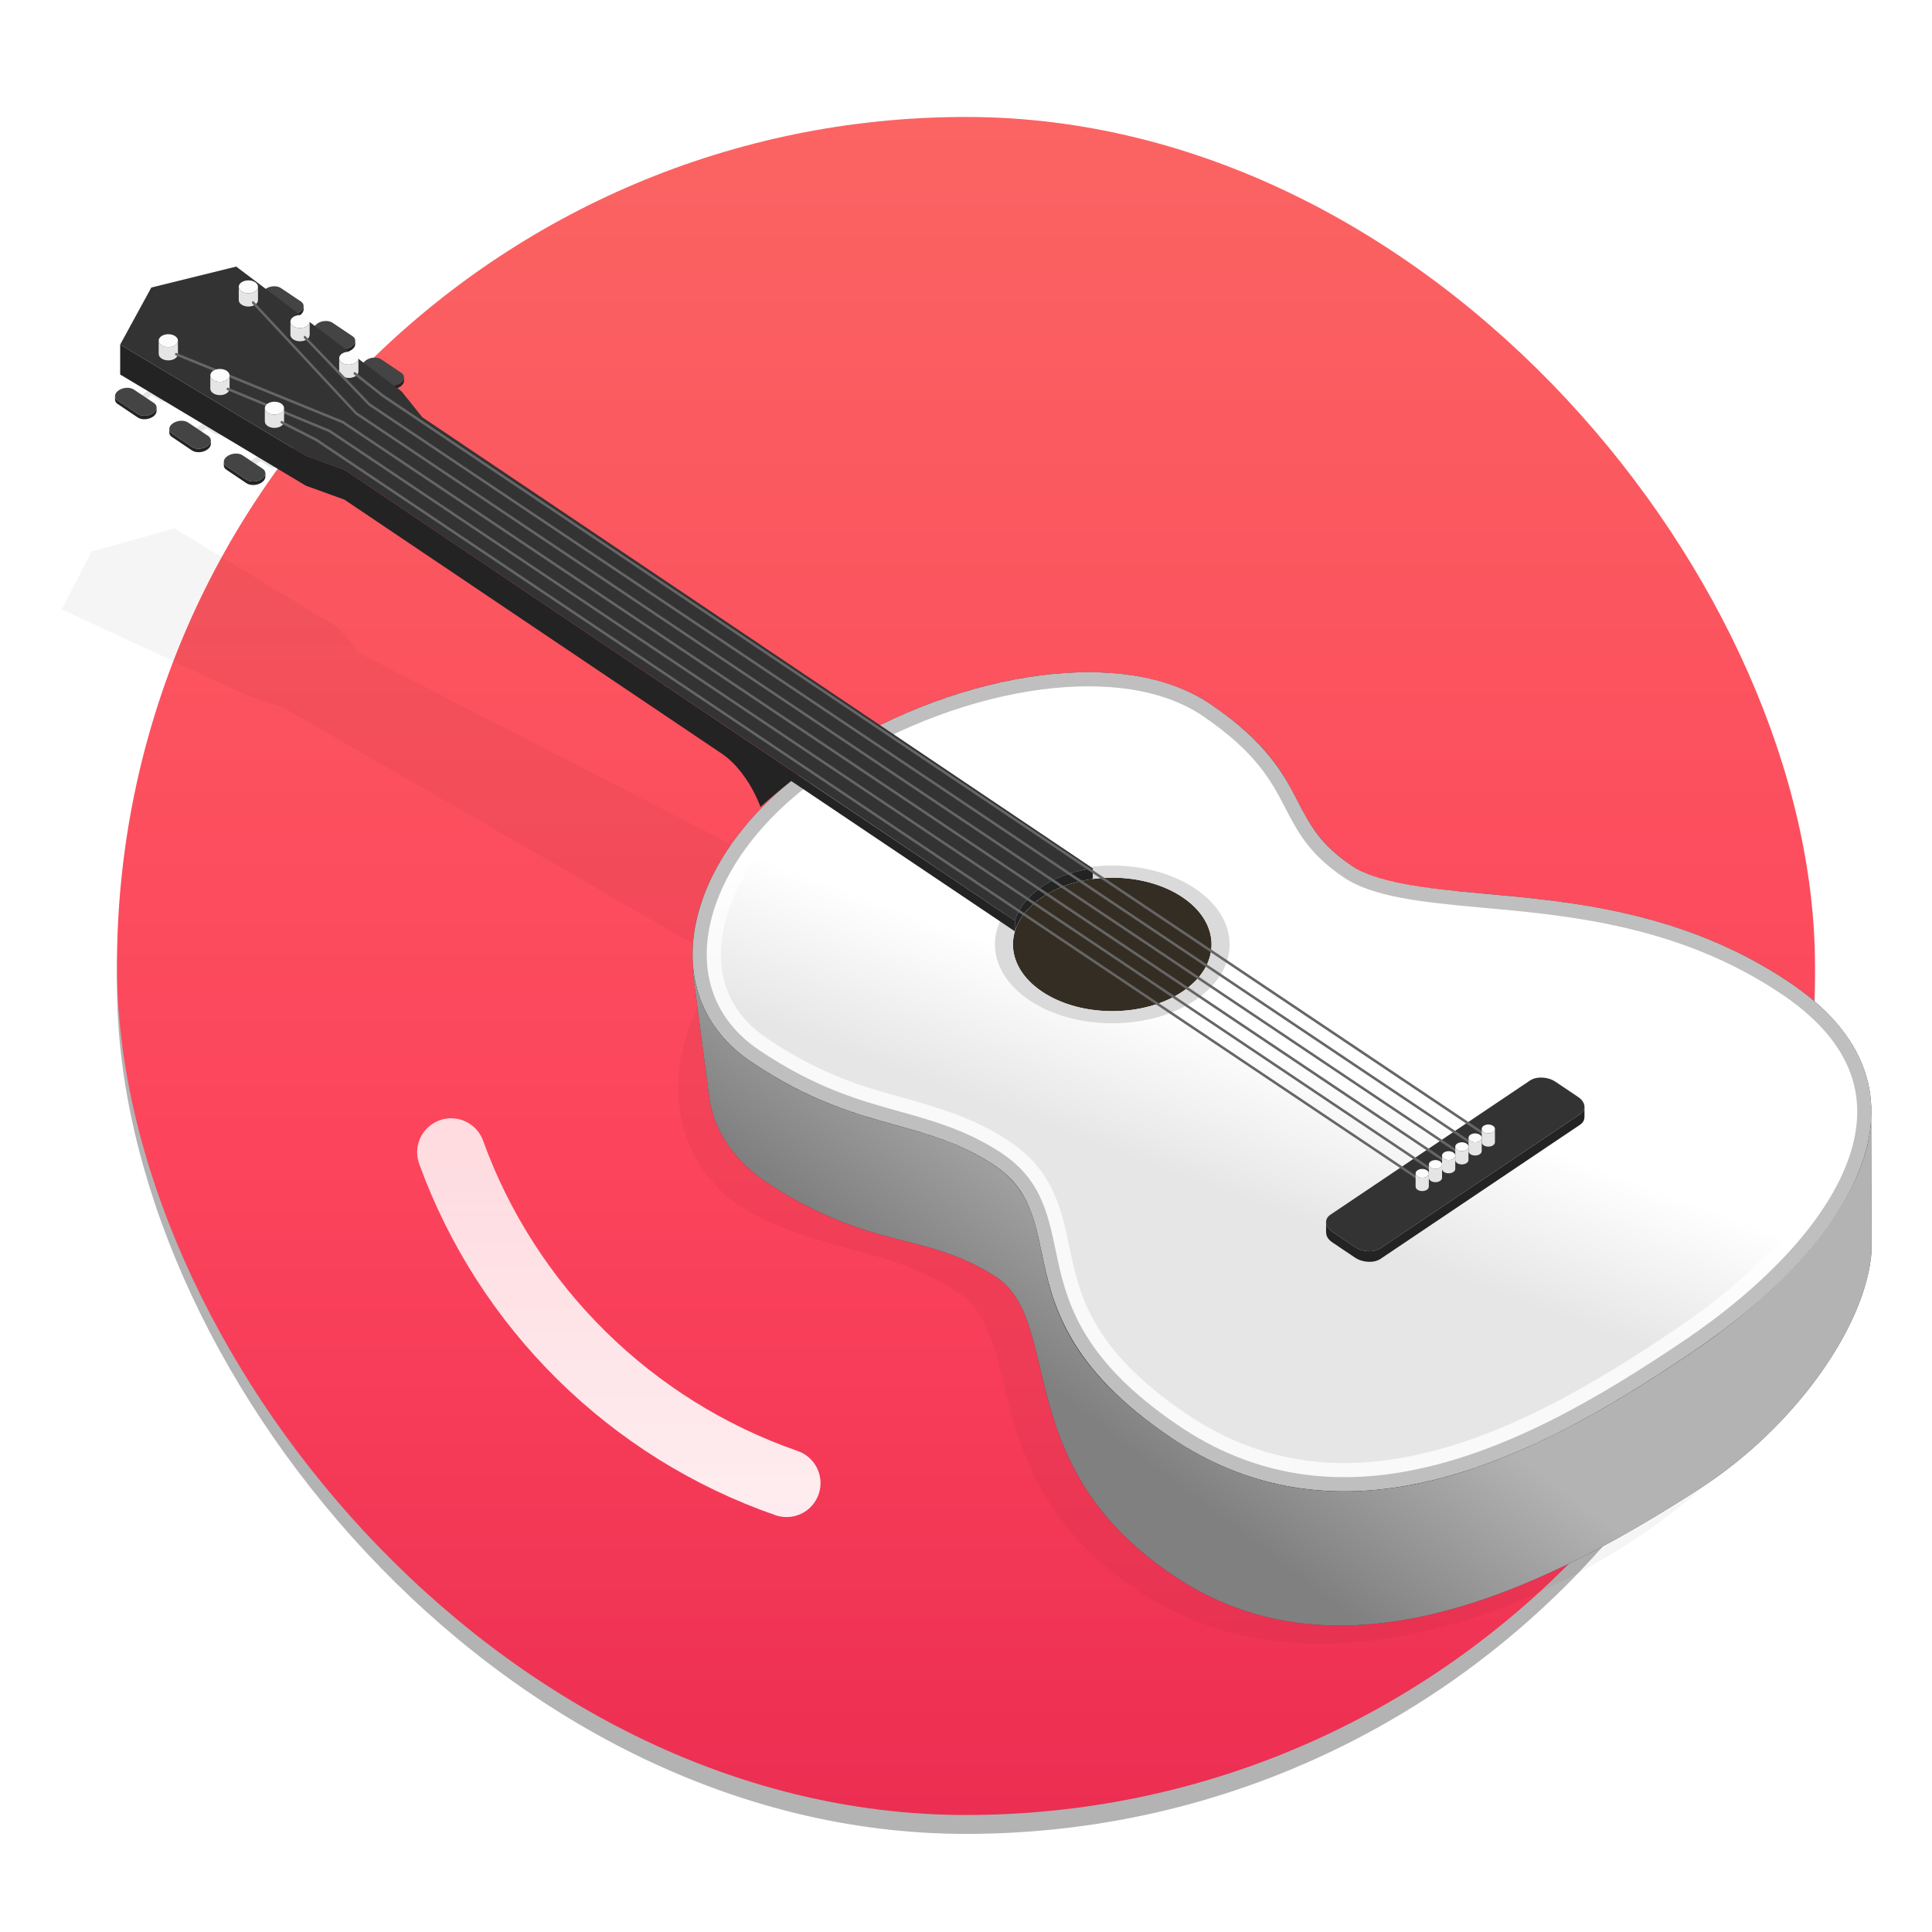<?xml version="1.0" encoding="UTF-8"?>
<svg width="50px" height="50px" viewBox="0 0 50 50" version="1.1" xmlns="http://www.w3.org/2000/svg" xmlns:xlink="http://www.w3.org/1999/xlink">
    <title>gpa5-icon-50</title>
    <defs>
        <filter x="-3.4%" y="-3.4%" width="106.8%" height="106.8%" filterUnits="objectBoundingBox" id="filter-1">
            <feGaussianBlur stdDeviation="0.5" in="SourceGraphic"></feGaussianBlur>
        </filter>
        <linearGradient x1="50%" y1="0%" x2="50%" y2="100%" id="linearGradient-2">
            <stop stop-color="#FB6462" offset="0%"></stop>
            <stop stop-color="#FC445C" offset="61.905%"></stop>
            <stop stop-color="#EC2E52" offset="100%"></stop>
        </linearGradient>
        <linearGradient x1="50%" y1="0%" x2="50%" y2="99.738%" id="linearGradient-3">
            <stop stop-color="#FFFFFF" stop-opacity="0.9" offset="0%"></stop>
            <stop stop-color="#FFFFFF" offset="100%"></stop>
        </linearGradient>
        <filter x="-4.3%" y="-6.6%" width="108.6%" height="113.3%" filterUnits="objectBoundingBox" id="filter-4">
            <feGaussianBlur stdDeviation="0.65" in="SourceGraphic"></feGaussianBlur>
        </filter>
        <linearGradient x1="30.315%" y1="58.613%" x2="50%" y2="42.716%" id="linearGradient-5">
            <stop stop-color="#FFFFFF" stop-opacity="0.5" offset="0%"></stop>
            <stop stop-color="#FFFFFF" stop-opacity="0.7" offset="100%"></stop>
        </linearGradient>
        <path d="M14.946,18.2 L14.973,18.236 C15.088,19.157 15.575,19.983 16.47,20.585 C19.156,22.39 20.76,22.011 22.638,23.18 C25,24.651 22.638,27.141 27.335,30.31 C32.031,33.479 37.157,30.555 40.782,28.118 C43.107,26.556 45.328,24.281 45.449,22.061 L45.46,25.482 C45.319,27.456 43.418,30.074 41.024,31.619 C37.399,33.958 31.982,36.841 27.534,33.97 C23.085,31.1 24.595,27.306 22.782,26.136 C20.97,24.967 19.627,25.486 16.941,23.752 C16.018,23.157 15.556,22.394 15.41,21.687 L15.383,21.537 L14.946,18.2 Z" id="path-6"></path>
        <filter x="-4.9%" y="-8.8%" width="109.8%" height="117.7%" filterUnits="objectBoundingBox" id="filter-7">
            <feOffset dx="0" dy="0" in="SourceAlpha" result="shadowOffsetOuter1"></feOffset>
            <feGaussianBlur stdDeviation="0.5" in="shadowOffsetOuter1" result="shadowBlurOuter1"></feGaussianBlur>
            <feColorMatrix values="0 0 0 0 0   0 0 0 0 0   0 0 0 0 0  0 0 0 0.3 0" type="matrix" in="shadowBlurOuter1"></feColorMatrix>
        </filter>
        <linearGradient x1="34.532%" y1="37.733%" x2="25.919%" y2="54.001%" id="linearGradient-8">
            <stop stop-color="#FFFFFF" offset="0%"></stop>
            <stop stop-color="#FFFFFF" stop-opacity="0.9" offset="100%"></stop>
        </linearGradient>
        <path d="M16.47,20.585 C13.784,18.78 14.771,14.951 18.471,12.61 C21.773,10.521 26.071,9.762 28.378,11.342 C31.036,13.164 30.197,14.29 32.009,15.508 C33.822,16.726 38.883,15.532 43.332,18.522 C47.78,21.513 44.407,25.682 40.782,28.118 C37.157,30.555 32.031,33.479 27.335,30.31 C22.638,27.141 25,24.651 22.638,23.18 C20.76,22.011 19.156,22.39 16.47,20.585 Z" id="path-9"></path>
        <filter x="-4.9%" y="-7.1%" width="109.8%" height="114.2%" filterUnits="objectBoundingBox" id="filter-10">
            <feOffset dx="0" dy="0" in="SourceAlpha" result="shadowOffsetOuter1"></feOffset>
            <feGaussianBlur stdDeviation="0.5" in="shadowOffsetOuter1" result="shadowBlurOuter1"></feGaussianBlur>
            <feComposite in="shadowBlurOuter1" in2="SourceAlpha" operator="out" result="shadowBlurOuter1"></feComposite>
            <feColorMatrix values="0 0 0 0 0   0 0 0 0 0   0 0 0 0 0  0 0 0 0.3 0" type="matrix" in="shadowBlurOuter1"></feColorMatrix>
        </filter>
    </defs>
    <g id="gpa5-icon-50" stroke="none" stroke-width="1" fill="none" fill-rule="evenodd">
        <g id="Group">
            <rect id="shadow" fill-opacity="0.3" fill="#000000" filter="url(#filter-1)" x="3.027" y="3.516" width="43.945" height="43.945" rx="21.973"></rect>
            <rect id="oval" fill="url(#linearGradient-2)" x="3.027" y="3.027" width="43.945" height="43.945" rx="21.973"></rect>
            <g id="disc" transform="translate(3.906, 3.906)" opacity="0.9" stroke="url(#linearGradient-3)" stroke-linecap="round" stroke-width="1.758">
                <g transform="translate(6.927, 6.932)" id="Path">
                    <path d="M0.842,18.982 C2.292,22.985 5.495,26.148 9.523,27.544"></path>
                </g>
            </g>
        </g>
        <g id="Group-2">
            <rect id="bg" x="0" y="0" width="50" height="50"></rect>
            <g id="Group" transform="translate(1.562, 6.899)" fill-rule="nonzero">
                <path d="M1.054,6.989 L3.209,6.428 L7.406,9.074 L7.927,9.739 L19.051,15.705 C22.213,13.88 26.873,15.516 29.184,17.089 C31.802,18.87 31.277,19.306 33.043,20.508 C34.809,21.71 39.286,20.03 43.621,22.98 C47.956,25.931 44.859,30.052 41.527,32.562 C38.195,35.072 32.094,37.37 27.759,34.419 C23.424,31.469 24.923,27.771 23.156,26.568 C21.39,25.366 19.891,25.49 17.956,24.479 C16.021,23.468 15.059,20.852 17.222,17.883 L5.941,11.113 L4.967,10.761 L0.253,8.472 L1.054,6.989 Z" id="shadow" fill="#110000" opacity="0.2" filter="url(#filter-4)" transform="translate(23.002, 21.117) rotate(-1) translate(-23.002, -21.117)"></path>
                <g id="guitar" transform="translate(1.415, 0)">
                    <g id="Group" transform="translate(4.875, 1.408)">
                        <g transform="translate(0.018, 0.508)" fill="#E5E5E5" id="Path">
                            <path d="M0.648,0.105 C0.648,0.124 0.642,0.136 0.633,0.142 L0.63,0.144 L0.086,0.51 C0.093,0.503 0.097,0.492 0.097,0.475 C0.097,0.439 0.075,0.396 0.049,0.378 C0.036,0.369 0.025,0.368 0.016,0.373 L0.565,0.004 L0.565,0.004 C0.574,-0.002 0.586,-0.001 0.599,0.008 C0.626,0.026 0.648,0.069 0.648,0.105 Z"></path>
                            <path d="M0.101,0.475 C0.101,0.492 0.096,0.503 0.089,0.51 C0.088,0.51 0.087,0.511 0.086,0.512 C0.078,0.518 0.065,0.517 0.051,0.508 C0.023,0.49 0,0.446 0,0.41 C0,0.392 0.006,0.38 0.015,0.374 C0.015,0.374 0.016,0.373 0.017,0.373 C0.026,0.368 0.038,0.369 0.051,0.378 C0.078,0.396 0.101,0.439 0.101,0.475 Z"></path>
                        </g>
                        <g transform="translate(0, 0.509)" id="Path">
                            <path d="M0,0.237 L0.176,0.355 C0.273,0.421 0.431,0.421 0.528,0.355 C0.626,0.29 0.626,0.184 0.528,0.118 L0.352,0 L0,0.237 Z" fill="#FCFCFC"></path>
                            <path d="M0.601,0.237 C0.601,0.28 0.577,0.322 0.528,0.355 C0.431,0.421 0.273,0.421 0.176,0.355 L0,0.237 L0,0.237 L0,0.58 L0.176,0.698 C0.273,0.764 0.431,0.764 0.528,0.698 C0.577,0.666 0.601,0.623 0.601,0.58 L0.601,0.237 L0.601,0.237 Z" fill="#E5E5E5"></path>
                        </g>
                        <g transform="translate(0.266, 0)" id="Path">
                            <path d="M0.587,0.677 L0.068,0.328 C-0.033,0.261 -0.02,0.143 0.096,0.065 L0.096,0.065 C0.212,-0.014 0.388,-0.022 0.488,0.046 L1.008,0.395 C1.108,0.462 1.096,0.58 0.98,0.659 L0.98,0.659 C0.864,0.737 0.688,0.745 0.587,0.677 Z" fill="#444444"></path>
                            <path d="M1.075,0.509 C1.076,0.561 1.043,0.616 0.98,0.658 C0.864,0.737 0.688,0.745 0.587,0.677 L0.068,0.328 C0.022,0.298 0,0.257 0,0.214 L7.78589838e-05,0.214 L7.78589838e-05,0.305 L0,0.305 C0,0.348 0.022,0.389 0.068,0.419 L0.587,0.768 C0.688,0.836 0.864,0.827 0.98,0.749 C1.043,0.707 1.076,0.652 1.075,0.6 L1.076,0.6 L1.076,0.509 L1.075,0.509 Z" fill="#232323"></path>
                        </g>
                    </g>
                    <g id="Group" transform="translate(3.539, 0.51)">
                        <g transform="translate(0.018, 0.508)" fill="#E5E5E5" id="Path">
                            <path d="M0.648,0.105 C0.648,0.124 0.642,0.136 0.633,0.142 L0.63,0.144 L0.086,0.51 C0.093,0.503 0.097,0.492 0.097,0.475 C0.097,0.439 0.075,0.396 0.049,0.378 C0.036,0.369 0.025,0.368 0.016,0.373 L0.565,0.004 L0.565,0.004 C0.574,-0.002 0.586,-0.001 0.599,0.008 C0.626,0.026 0.648,0.069 0.648,0.105 Z"></path>
                            <path d="M0.101,0.475 C0.101,0.492 0.096,0.503 0.089,0.51 C0.088,0.51 0.087,0.511 0.086,0.512 C0.078,0.518 0.065,0.517 0.051,0.508 C0.023,0.49 0,0.446 0,0.41 C0,0.392 0.006,0.38 0.015,0.374 C0.015,0.374 0.016,0.373 0.017,0.373 C0.026,0.368 0.038,0.369 0.051,0.378 C0.078,0.396 0.101,0.439 0.101,0.475 Z"></path>
                        </g>
                        <g transform="translate(0, 0.509)" id="Path">
                            <path d="M0,0.237 L0.176,0.355 C0.273,0.421 0.431,0.421 0.528,0.355 C0.626,0.29 0.626,0.184 0.528,0.118 L0.352,0 L0,0.237 Z" fill="#FCFCFC"></path>
                            <path d="M0.601,0.237 C0.601,0.28 0.577,0.322 0.528,0.355 C0.431,0.421 0.273,0.421 0.176,0.355 L0,0.237 L0,0.237 L0,0.58 L0.176,0.698 C0.273,0.764 0.431,0.764 0.528,0.698 C0.577,0.666 0.601,0.623 0.601,0.58 L0.601,0.237 L0.601,0.237 Z" fill="#E5E5E5"></path>
                        </g>
                        <g transform="translate(0.266, 0)" id="Path">
                            <path d="M0.587,0.677 L0.068,0.328 C-0.033,0.261 -0.02,0.143 0.096,0.065 L0.096,0.065 C0.212,-0.014 0.388,-0.022 0.488,0.046 L1.008,0.395 C1.108,0.462 1.096,0.58 0.98,0.659 L0.98,0.659 C0.863,0.737 0.688,0.745 0.587,0.677 Z" fill="#444444"></path>
                            <path d="M1.075,0.509 C1.075,0.561 1.043,0.616 0.98,0.659 C0.863,0.737 0.688,0.745 0.587,0.677 L0.068,0.328 C0.022,0.298 0,0.257 0,0.214 L3.16637661e-05,0.214 L3.16637661e-05,0.305 L0,0.305 C0,0.348 0.022,0.389 0.068,0.419 L0.587,0.768 C0.688,0.836 0.863,0.828 0.98,0.749 C1.043,0.707 1.075,0.652 1.075,0.6 L1.076,0.6 L1.076,0.509 L1.075,0.509 Z" fill="#232323"></path>
                        </g>
                    </g>
                    <g id="Group" transform="translate(6.138, 2.356)">
                        <g transform="translate(0.018, 0.508)" fill="#E5E5E5" id="Path">
                            <path d="M0.648,0.105 C0.648,0.124 0.642,0.136 0.633,0.142 L0.63,0.144 L0.086,0.51 C0.093,0.503 0.097,0.492 0.097,0.475 C0.097,0.439 0.075,0.396 0.049,0.378 C0.036,0.369 0.025,0.368 0.016,0.373 L0.565,0.004 L0.565,0.004 C0.574,-0.002 0.586,-0.001 0.599,0.008 C0.626,0.026 0.648,0.069 0.648,0.105 Z"></path>
                            <path d="M0.101,0.475 C0.101,0.492 0.096,0.503 0.089,0.51 C0.088,0.51 0.087,0.511 0.086,0.512 C0.078,0.518 0.065,0.517 0.051,0.508 C0.023,0.49 0,0.446 0,0.41 C0,0.392 0.006,0.38 0.015,0.374 C0.015,0.374 0.016,0.373 0.017,0.373 C0.026,0.368 0.038,0.369 0.051,0.378 C0.078,0.396 0.101,0.439 0.101,0.475 Z"></path>
                        </g>
                        <g transform="translate(0, 0.509)" id="Path">
                            <path d="M0,0.237 L0.176,0.355 C0.273,0.421 0.431,0.421 0.528,0.355 C0.626,0.29 0.626,0.184 0.528,0.118 L0.352,0 L0,0.237 Z" fill="#FCFCFC"></path>
                            <path d="M0.601,0.237 C0.601,0.28 0.577,0.322 0.528,0.355 C0.431,0.421 0.273,0.421 0.176,0.355 L0,0.237 L0,0.237 L0,0.58 L0.176,0.698 C0.273,0.764 0.431,0.764 0.528,0.698 C0.577,0.666 0.601,0.623 0.601,0.58 L0.601,0.237 L0.601,0.237 Z" fill="#E5E5E5"></path>
                        </g>
                        <g transform="translate(0.266, 0)" id="Path">
                            <path d="M0.587,0.677 L0.068,0.328 C-0.033,0.261 -0.02,0.143 0.096,0.065 L0.096,0.065 C0.212,-0.014 0.388,-0.022 0.488,0.046 L1.008,0.395 C1.108,0.462 1.096,0.58 0.98,0.658 L0.98,0.658 C0.864,0.737 0.688,0.745 0.587,0.677 Z" fill="#444444"></path>
                            <path d="M1.075,0.509 C1.075,0.561 1.043,0.616 0.98,0.659 C0.864,0.737 0.688,0.745 0.587,0.677 L0.068,0.328 C0.022,0.298 0,0.257 0,0.214 L7.78589838e-05,0.214 L7.78589838e-05,0.305 L0,0.305 C0,0.348 0.022,0.389 0.068,0.419 L0.587,0.768 C0.688,0.836 0.864,0.828 0.98,0.75 C1.043,0.707 1.076,0.652 1.075,0.6 L1.076,0.6 L1.076,0.509 L1.075,0.509 Z" fill="#232323"></path>
                        </g>
                    </g>
                    <g id="Group" transform="translate(2.363, 3.606)">
                        <path d="M0,0.237 L0.176,0.355 C0.273,0.421 0.431,0.421 0.528,0.355 C0.626,0.29 0.626,0.184 0.528,0.118 L0.352,0 L0,0.237 Z" id="Path" fill="#FCFCFC"></path>
                        <path d="M0.601,0.237 C0.601,0.28 0.577,0.322 0.528,0.355 C0.431,0.421 0.273,0.421 0.176,0.355 L0,0.237 L0,0.237 L0,0.58 L0.176,0.698 C0.273,0.764 0.431,0.764 0.528,0.698 C0.577,0.666 0.601,0.623 0.601,0.58 L0.601,0.237 L0.601,0.237 Z" id="Path" fill="#E5E5E5"></path>
                    </g>
                    <g id="Group" transform="translate(3.773, 4.454)">
                        <path d="M4.61952177e-05,0.237 L0.176,0.355 C0.273,0.421 0.431,0.421 0.528,0.355 C0.626,0.29 0.626,0.184 0.528,0.118 L0.352,0 L4.61952177e-05,0.237 Z" id="Path" fill="#FCFCFC"></path>
                        <path d="M0.601,0.237 C0.601,0.28 0.577,0.322 0.528,0.355 C0.431,0.421 0.273,0.421 0.176,0.355 L4.61952184e-05,0.237 L4.61952184e-05,0.237 L0,0.58 L0.176,0.698 C0.273,0.764 0.431,0.764 0.528,0.698 C0.577,0.666 0.601,0.623 0.601,0.58 L0.601,0.237 L0.601,0.237 Z" id="Path" fill="#E5E5E5"></path>
                    </g>
                    <g id="Group" transform="translate(2.067, 3.813)" fill="#E5E5E5">
                        <path d="M0.648,0.105 C0.648,0.124 0.642,0.136 0.633,0.142 L0.63,0.144 L0.086,0.51 C0.093,0.503 0.097,0.492 0.097,0.475 C0.097,0.439 0.075,0.396 0.049,0.378 C0.036,0.369 0.025,0.368 0.016,0.373 L0.565,0.004 L0.565,0.004 C0.574,-0.002 0.586,-0.001 0.599,0.008 C0.626,0.026 0.648,0.069 0.648,0.105 Z" id="Path"></path>
                        <path d="M0.101,0.475 C0.101,0.492 0.096,0.503 0.089,0.51 C0.088,0.51 0.087,0.511 0.086,0.512 C0.078,0.518 0.065,0.517 0.051,0.508 C0.023,0.49 0,0.446 0,0.41 C0,0.392 0.006,0.38 0.015,0.374 C0.015,0.374 0.016,0.373 0.017,0.373 C0.026,0.368 0.038,0.369 0.051,0.378 C0.078,0.396 0.101,0.439 0.101,0.475 Z" id="Path"></path>
                    </g>
                    <g id="Group" transform="translate(3.478, 4.662)" fill="#E5E5E5">
                        <path d="M0.648,0.105 C0.648,0.124 0.642,0.136 0.633,0.142 L0.63,0.144 L0.086,0.51 C0.093,0.503 0.097,0.492 0.097,0.475 C0.097,0.439 0.075,0.396 0.049,0.378 C0.036,0.369 0.025,0.368 0.016,0.373 L0.565,0.004 L0.565,0.004 C0.574,-0.002 0.586,-0.001 0.599,0.008 C0.626,0.026 0.648,0.069 0.648,0.105 Z" id="Path"></path>
                        <path d="M0.101,0.475 C0.101,0.492 0.096,0.503 0.089,0.51 C0.088,0.51 0.087,0.511 0.086,0.512 C0.078,0.518 0.065,0.517 0.051,0.508 C0.023,0.49 0,0.446 0,0.41 C0,0.392 0.006,0.38 0.015,0.374 C0.015,0.374 0.016,0.373 0.017,0.373 C0.026,0.368 0.038,0.369 0.051,0.378 C0.078,0.396 0.101,0.439 0.101,0.475 Z" id="Path"></path>
                    </g>
                    <g id="Group" transform="translate(0.663, 2.96)" fill="#E5E5E5">
                        <path d="M0.648,0.105 C0.648,0.124 0.642,0.136 0.633,0.142 L0.63,0.144 L0.086,0.51 C0.093,0.503 0.097,0.492 0.097,0.475 C0.097,0.439 0.075,0.396 0.049,0.378 C0.036,0.369 0.025,0.368 0.016,0.373 L0.565,0.004 L0.565,0.004 C0.574,-0.002 0.586,-0.001 0.599,0.008 C0.626,0.026 0.648,0.069 0.648,0.105 Z" id="Path"></path>
                        <path d="M0.101,0.475 C0.101,0.492 0.096,0.503 0.089,0.51 C0.088,0.51 0.087,0.511 0.086,0.512 C0.078,0.518 0.065,0.517 0.051,0.508 C0.023,0.49 0,0.446 0,0.41 C0,0.392 0.006,0.38 0.015,0.374 C0.015,0.374 0.016,0.373 0.017,0.373 C0.026,0.368 0.038,0.369 0.051,0.378 C0.078,0.396 0.101,0.439 0.101,0.475 Z" id="Path"></path>
                    </g>
                    <g id="Group" transform="translate(0.959, 2.753)">
                        <path d="M0,0.237 L0.176,0.355 C0.273,0.421 0.431,0.421 0.528,0.355 C0.626,0.29 0.626,0.184 0.528,0.118 L0.352,0 L0,0.237 Z" id="Path" fill="#FCFCFC"></path>
                        <path d="M0.601,0.237 C0.601,0.28 0.577,0.322 0.528,0.355 C0.431,0.421 0.273,0.421 0.176,0.355 L0,0.237 L0,0.237 L0,0.58 L0.176,0.698 C0.273,0.764 0.431,0.764 0.528,0.698 C0.577,0.666 0.601,0.623 0.601,0.58 L0.601,0.237 L0.601,0.237 Z" id="Path" fill="#E5E5E5"></path>
                    </g>
                    <g id="Combined-Shape">
                        <use fill="black" fill-opacity="1" filter="url(#filter-7)" xlink:href="#path-6"></use>
                        <use fill="url(#linearGradient-5)" xlink:href="#path-6"></use>
                    </g>
                    <g id="Path">
                        <use fill="black" fill-opacity="1" filter="url(#filter-10)" xlink:href="#path-9"></use>
                        <path stroke-opacity="0.75" stroke="#FFFFFF" stroke-width="0.732" d="M24.001,10.942 C25.614,10.736 27.115,10.921 28.171,11.644 C29.546,12.586 29.933,13.331 30.281,14.002 C30.611,14.64 30.915,15.214 31.805,15.812 C32.548,16.311 33.801,16.449 35.346,16.588 C37.588,16.791 40.471,17.04 43.127,18.826 C43.977,19.398 44.526,20.011 44.821,20.653 C45.136,21.338 45.155,22.05 44.967,22.756 C44.465,24.645 42.549,26.49 40.578,27.815 C38.506,29.208 35.936,30.771 33.237,31.211 C31.356,31.518 29.412,31.27 27.539,30.006 C24.929,28.245 24.603,26.706 24.341,25.448 C24.123,24.402 23.917,23.545 22.831,22.869 C21.975,22.336 21.174,22.109 20.308,21.867 C19.273,21.579 18.139,21.265 16.674,20.281 C16.091,19.889 15.699,19.392 15.491,18.831 C15.272,18.237 15.259,17.574 15.429,16.897 C15.781,15.492 16.909,14.032 18.667,12.92 C20.32,11.874 22.23,11.169 24.001,10.942 Z" stroke-linejoin="square" fill="url(#linearGradient-8)" fill-rule="evenodd"></path>
                    </g>
                    <path d="M23.991,18.764 C24.994,19.438 26.622,19.438 27.625,18.764 C28.629,18.089 28.629,16.995 27.625,16.321 C26.622,15.646 24.994,15.646 23.991,16.321 C22.987,16.995 22.987,18.089 23.991,18.764 Z" id="Path" fill="#332D23"></path>
                    <path d="M23.661,18.986 C24.847,19.783 26.769,19.783 27.955,18.985 C29.141,18.188 29.141,16.896 27.955,16.099 C26.769,15.302 24.847,15.302 23.661,16.099 C22.475,16.896 22.475,18.188 23.661,18.986 Z M23.991,18.764 C22.987,18.089 22.987,16.995 23.991,16.321 C24.994,15.646 26.622,15.646 27.625,16.321 C28.629,16.995 28.629,18.089 27.625,18.764 C26.622,19.438 24.994,19.438 23.991,18.764 Z" id="Shape" fill="#DADADA"></path>
                    <path d="M32.75,25.406 L37.915,21.935 C38.083,21.821 38.062,21.623 37.867,21.492 L37.278,21.096 C37.083,20.965 36.789,20.951 36.62,21.064 L31.456,24.536 C31.287,24.649 31.308,24.847 31.503,24.978 L32.092,25.375 C32.287,25.506 32.582,25.52 32.75,25.406 Z" id="Path" fill="#333333"></path>
                    <path d="M0.939,0.542 L3.136,0 L7.417,3.231 L7.954,3.901 L25.306,15.574 L25.305,15.574 C24.824,15.638 24.364,15.795 23.991,16.046 C23.617,16.297 23.383,16.606 23.288,16.93 L23.288,16.93 L5.936,5.258 L4.939,4.897 L0.133,2.019 L0.939,0.542 Z" id="Path" fill="#333333"></path>
                    <path d="M23.288,16.93 L23.288,17.205 C23.383,16.881 23.618,16.572 23.991,16.321 C24.364,16.07 24.823,15.913 25.305,15.849 L25.305,15.574 C25.197,15.588 25.09,15.607 24.985,15.632 C24.985,15.632 24.984,15.632 24.983,15.632 C24.62,15.713 24.28,15.852 23.991,16.046 C23.618,16.297 23.383,16.607 23.288,16.93 Z" id="Path" fill="#232323"></path>
                    <path d="M31.344,24.727 C31.343,24.815 31.396,24.907 31.503,24.978 L32.092,25.375 C32.287,25.506 32.582,25.52 32.75,25.406 L37.915,21.935 C37.991,21.884 38.026,21.815 38.027,21.744 L38.029,21.743 L38.029,22.017 L38.027,22.018 C38.026,22.089 37.991,22.158 37.915,22.209 L32.75,25.681 C32.582,25.794 32.287,25.78 32.092,25.649 L31.503,25.253 C31.396,25.181 31.343,25.089 31.344,25.001 L31.342,25.002 L31.342,24.728 L31.344,24.727 Z" id="Path" fill="#232323"></path>
                    <g id="Group" transform="translate(3.202, 0.357)">
                        <path d="M0.073,0.286 C0.17,0.351 0.328,0.351 0.425,0.286 C0.522,0.22 0.522,0.114 0.425,0.049 C0.328,-0.016 0.17,-0.016 0.073,0.049 C-0.024,0.114 -0.024,0.22 0.073,0.286 Z" id="Path" fill="#FCFCFC"></path>
                        <path d="M0.073,0.286 C0.17,0.351 0.328,0.351 0.425,0.286 C0.474,0.253 0.498,0.21 0.498,0.167 L0.498,0.51 C0.498,0.553 0.474,0.596 0.425,0.628 C0.328,0.694 0.17,0.694 0.073,0.628 C0.024,0.596 0,0.553 0,0.51 L0,0.167 C0,0.21 0.024,0.253 0.073,0.286 Z" id="Path" fill="#E5E5E5"></path>
                    </g>
                    <g id="Group" transform="translate(4.539, 1.256)">
                        <path d="M0.073,0.286 C0.17,0.351 0.328,0.351 0.425,0.286 C0.522,0.22 0.522,0.114 0.425,0.049 C0.328,-0.016 0.17,-0.016 0.073,0.049 C-0.024,0.114 -0.024,0.22 0.073,0.286 Z" id="Path" fill="#FCFCFC"></path>
                        <path d="M0.073,0.286 C0.17,0.351 0.328,0.351 0.425,0.286 C0.474,0.253 0.498,0.21 0.498,0.167 L0.498,0.51 C0.498,0.553 0.474,0.596 0.425,0.628 C0.328,0.694 0.17,0.694 0.073,0.628 C0.024,0.596 3.4646414e-05,0.553 3.4646414e-05,0.51 L3.4646414e-05,0.167 C3.4646414e-05,0.21 0.024,0.253 0.073,0.286 Z" id="Path" fill="#E5E5E5"></path>
                    </g>
                    <g id="Group" transform="translate(5.801, 2.204)">
                        <path d="M0.073,0.286 C0.17,0.351 0.328,0.351 0.425,0.286 C0.522,0.22 0.522,0.114 0.425,0.049 C0.328,-0.016 0.17,-0.016 0.073,0.049 C-0.024,0.114 -0.024,0.22 0.073,0.286 Z" id="Path" fill="#FCFCFC"></path>
                        <path d="M0.073,0.286 C0.17,0.351 0.328,0.351 0.425,0.286 C0.474,0.253 0.498,0.21 0.498,0.167 L0.498,0.51 C0.498,0.553 0.474,0.596 0.425,0.629 C0.328,0.694 0.17,0.694 0.073,0.629 C0.024,0.596 3.4646414e-05,0.553 3.4646414e-05,0.51 L3.4646414e-05,0.167 C3.4646414e-05,0.21 0.024,0.253 0.073,0.286 Z" id="Path" fill="#E5E5E5"></path>
                    </g>
                    <g id="Group" transform="translate(1.13, 1.75)">
                        <path d="M0.073,0.286 C0.17,0.351 0.328,0.351 0.425,0.286 C0.522,0.22 0.522,0.114 0.425,0.049 C0.328,-0.016 0.17,-0.016 0.073,0.049 C-0.024,0.114 -0.024,0.22 0.073,0.286 Z" id="Path" fill="#FCFCFC"></path>
                        <path d="M0.073,0.286 C0.17,0.351 0.328,0.351 0.425,0.286 C0.474,0.253 0.498,0.21 0.498,0.167 L0.498,0.51 C0.498,0.553 0.474,0.596 0.425,0.629 C0.328,0.694 0.17,0.694 0.073,0.629 C0.024,0.596 0,0.553 0,0.51 L0,0.167 C0,0.21 0.024,0.253 0.073,0.286 Z" id="Path" fill="#E5E5E5"></path>
                    </g>
                    <path d="M35.508,22.535 C35.503,22.535 35.498,22.534 35.493,22.531 L6.907,3.366 L6.183,2.791 C6.174,2.784 6.172,2.768 6.175,2.743 C6.194,2.73 6.207,2.727 6.216,2.734 L6.939,3.308 L35.523,22.471 C35.537,22.481 35.541,22.502 35.533,22.518 C35.528,22.529 35.518,22.535 35.508,22.535 Z" id="Path" fill="#666666"></path>
                    <path d="M35.166,22.765 C35.161,22.765 35.155,22.764 35.151,22.761 L6.565,3.596 C6.564,3.595 6.562,3.593 6.56,3.592 L4.892,1.853 C4.88,1.84 4.879,1.818 4.89,1.804 C4.901,1.79 4.919,1.789 4.931,1.802 L6.597,3.538 L35.18,22.701 C35.194,22.711 35.199,22.732 35.191,22.748 C35.186,22.759 35.176,22.765 35.166,22.765 Z" id="Path" fill="#666666"></path>
                    <path d="M34.481,23.225 C34.476,23.225 34.471,23.224 34.466,23.221 L5.883,4.057 L1.571,2.3 C1.556,2.294 1.548,2.274 1.553,2.257 C1.559,2.239 1.575,2.229 1.591,2.236 L5.905,3.994 C5.907,3.995 5.909,3.995 5.91,3.996 L34.496,23.161 C34.51,23.171 34.515,23.192 34.507,23.208 C34.501,23.219 34.491,23.225 34.481,23.225 Z" id="Path" fill="#666666"></path>
                    <path d="M34.823,22.995 C34.818,22.995 34.813,22.994 34.809,22.991 L6.223,3.826 C6.221,3.825 6.219,3.823 6.218,3.821 L3.552,0.955 C3.54,0.942 3.54,0.921 3.551,0.907 C3.562,0.893 3.58,0.892 3.592,0.905 L6.255,3.768 L34.838,22.932 C34.852,22.941 34.857,22.962 34.849,22.978 C34.843,22.989 34.833,22.995 34.823,22.995 Z" id="Path" fill="#666666"></path>
                    <g id="Group" transform="translate(2.466, 2.649)">
                        <path d="M0.073,0.286 C0.17,0.351 0.328,0.351 0.425,0.286 C0.522,0.22 0.522,0.114 0.425,0.049 C0.328,-0.016 0.17,-0.016 0.073,0.049 C-0.024,0.114 -0.024,0.22 0.073,0.286 Z" id="Path" fill="#FCFCFC"></path>
                        <path d="M0.073,0.286 C0.17,0.351 0.328,0.351 0.425,0.286 C0.474,0.253 0.498,0.21 0.498,0.167 L0.498,0.51 C0.498,0.553 0.474,0.596 0.425,0.629 C0.328,0.694 0.17,0.694 0.073,0.629 C0.024,0.596 4.61952177e-05,0.553 4.61952177e-05,0.51 L4.61952177e-05,0.167 C4.61952177e-05,0.21 0.024,0.253 0.073,0.286 Z" id="Path" fill="#E5E5E5"></path>
                    </g>
                    <path d="M34.139,23.456 C34.134,23.456 34.129,23.454 34.124,23.451 L5.541,4.287 L2.907,3.199 C2.891,3.193 2.883,3.174 2.889,3.156 C2.894,3.138 2.911,3.128 2.926,3.135 L5.563,4.224 C5.565,4.225 5.566,4.226 5.568,4.227 L34.154,23.392 C34.168,23.401 34.172,23.422 34.164,23.438 C34.159,23.449 34.149,23.456 34.139,23.456 Z" id="Path" fill="#666666"></path>
                    <g id="Group" transform="translate(3.877, 3.497)">
                        <path d="M0.073,0.286 C0.17,0.351 0.328,0.351 0.425,0.286 C0.522,0.22 0.522,0.114 0.425,0.049 C0.328,-0.016 0.17,-0.016 0.073,0.049 C-0.024,0.114 -0.024,0.22 0.073,0.286 Z" id="Path" fill="#FCFCFC"></path>
                        <path d="M0.073,0.286 C0.17,0.351 0.328,0.351 0.425,0.286 C0.474,0.253 0.498,0.21 0.498,0.167 L0.498,0.51 C0.498,0.553 0.474,0.596 0.425,0.629 C0.328,0.694 0.17,0.694 0.073,0.629 C0.024,0.596 1.73242361e-05,0.553 1.73242361e-05,0.51 L1.73242361e-05,0.167 C1.73242361e-05,0.21 0.024,0.253 0.073,0.286 Z" id="Path" fill="#E5E5E5"></path>
                    </g>
                    <path d="M33.797,23.686 C33.792,23.686 33.787,23.684 33.782,23.681 L5.196,4.516 L4.302,4.061 C4.287,4.053 4.28,4.033 4.286,4.015 C4.293,3.998 4.31,3.99 4.325,3.998 L5.223,4.455 L33.811,23.622 C33.826,23.631 33.83,23.652 33.822,23.668 C33.817,23.679 33.807,23.686 33.797,23.686 Z" id="Path" fill="#666666"></path>
                    <g id="Group" transform="translate(33.659, 23.353)">
                        <path d="M0.05,0.196 C0.117,0.241 0.225,0.241 0.292,0.196 C0.359,0.151 0.359,0.079 0.292,0.034 C0.225,-0.011 0.117,-0.011 0.05,0.034 C-0.017,0.079 -0.017,0.151 0.05,0.196 Z" id="Path" fill="#FCFCFC"></path>
                        <path d="M0.05,0.196 C0.117,0.241 0.225,0.241 0.292,0.196 C0.325,0.174 0.342,0.144 0.342,0.115 L0.342,0.458 C0.342,0.487 0.325,0.517 0.292,0.539 C0.225,0.584 0.117,0.584 0.05,0.539 C0.017,0.517 -4.60997735e-05,0.487 0,0.458 L0,0.115 C4.62906633e-05,0.144 0.017,0.174 0.05,0.196 Z" id="Path" fill="#E5E5E5"></path>
                    </g>
                    <g id="Group" transform="translate(35.37, 22.203)">
                        <path d="M0.05,0.196 C0.117,0.241 0.225,0.241 0.292,0.196 C0.359,0.151 0.359,0.079 0.292,0.034 C0.225,-0.011 0.117,-0.011 0.05,0.034 C-0.017,0.079 -0.017,0.151 0.05,0.196 Z" id="Path" fill="#FCFCFC"></path>
                        <path d="M0.05,0.196 C0.117,0.241 0.225,0.241 0.292,0.196 C0.325,0.174 0.342,0.144 0.342,0.115 L0.342,0.458 C0.342,0.487 0.325,0.517 0.292,0.539 C0.225,0.584 0.117,0.584 0.05,0.539 C0.017,0.517 -4.60997735e-05,0.487 0,0.458 L0,0.115 C4.62906633e-05,0.144 0.017,0.174 0.05,0.196 Z" id="Path" fill="#E5E5E5"></path>
                    </g>
                    <g id="Group" transform="translate(35.028, 22.433)">
                        <path d="M0.05,0.196 C0.117,0.241 0.225,0.241 0.292,0.196 C0.359,0.151 0.359,0.079 0.292,0.034 C0.225,-0.011 0.117,-0.011 0.05,0.034 C-0.017,0.079 -0.017,0.151 0.05,0.196 Z" id="Path" fill="#FCFCFC"></path>
                        <path d="M0.05,0.196 C0.117,0.241 0.225,0.241 0.292,0.196 C0.325,0.174 0.342,0.144 0.342,0.115 L0.342,0.458 C0.342,0.487 0.325,0.517 0.292,0.539 C0.225,0.584 0.117,0.584 0.05,0.539 C0.017,0.517 -4.60997735e-05,0.487 0,0.458 L0,0.115 C4.62906633e-05,0.144 0.017,0.174 0.05,0.196 Z" id="Path" fill="#E5E5E5"></path>
                    </g>
                    <g id="Group" transform="translate(34.685, 22.663)">
                        <path d="M0.05,0.196 C0.117,0.241 0.225,0.241 0.292,0.196 C0.359,0.151 0.359,0.079 0.292,0.034 C0.225,-0.011 0.117,-0.011 0.05,0.034 C-0.017,0.079 -0.017,0.151 0.05,0.196 Z" id="Path" fill="#FCFCFC"></path>
                        <path d="M0.05,0.196 C0.117,0.241 0.225,0.241 0.292,0.196 C0.325,0.174 0.342,0.144 0.342,0.115 L0.342,0.458 C0.342,0.487 0.325,0.517 0.292,0.539 C0.225,0.584 0.117,0.584 0.05,0.539 C0.017,0.517 -4.60997735e-05,0.487 0,0.458 L0,0.115 C0,0.144 0.017,0.174 0.05,0.196 Z" id="Path" fill="#E5E5E5"></path>
                    </g>
                    <g id="Group" transform="translate(34.343, 22.893)">
                        <path d="M0.05,0.196 C0.117,0.241 0.225,0.241 0.292,0.196 C0.359,0.151 0.359,0.079 0.292,0.034 C0.225,-0.011 0.117,-0.011 0.05,0.034 C-0.017,0.079 -0.017,0.151 0.05,0.196 Z" id="Path" fill="#FCFCFC"></path>
                        <path d="M0.05,0.196 C0.117,0.241 0.225,0.241 0.292,0.196 C0.325,0.174 0.342,0.144 0.342,0.115 L0.342,0.458 C0.342,0.487 0.325,0.517 0.292,0.539 C0.225,0.584 0.117,0.584 0.05,0.539 C0.017,0.517 -4.60997735e-05,0.487 0,0.458 L0,0.115 C4.62906633e-05,0.144 0.017,0.174 0.05,0.196 Z" id="Path" fill="#E5E5E5"></path>
                    </g>
                    <g id="Group" transform="translate(34.001, 23.123)">
                        <path d="M0.05,0.196 C0.117,0.241 0.225,0.241 0.292,0.196 C0.359,0.151 0.359,0.079 0.292,0.034 C0.225,-0.011 0.117,-0.011 0.05,0.034 C-0.017,0.079 -0.017,0.151 0.05,0.196 Z" id="Path" fill="#FCFCFC"></path>
                        <path d="M0.05,0.196 C0.117,0.241 0.225,0.241 0.292,0.196 C0.325,0.174 0.342,0.144 0.342,0.115 L0.342,0.458 C0.342,0.487 0.325,0.517 0.292,0.539 C0.225,0.584 0.117,0.584 0.05,0.539 C0.017,0.517 -2.30976093e-05,0.487 2.30021642e-05,0.458 L2.30021642e-05,0.115 C2.30021642e-05,0.144 0.017,0.174 0.05,0.196 Z" id="Path" fill="#E5E5E5"></path>
                    </g>
                    <path d="M16.96,12.677 L16.923,12.652 L15.702,11.831 L5.936,5.258 L4.939,4.897 L0.133,2.019 L0.133,2.793 L4.939,5.671 L5.936,6.031 L15.702,12.605 C16.118,12.884 16.485,13.41 16.705,13.984 C16.867,13.835 17.04,13.685 17.222,13.536 C17.251,13.511 17.281,13.487 17.312,13.462 C17.373,13.412 17.435,13.363 17.499,13.313 L17.499,13.313 L23.288,17.204 L23.288,16.93 L16.96,12.677 Z" id="Path" fill="#232323"></path>
                    <g id="Group" transform="translate(0, 3.137)">
                        <path d="M0.587,0.677 L0.068,0.328 C-0.033,0.261 -0.02,0.143 0.096,0.065 C0.212,-0.014 0.388,-0.022 0.488,0.046 L1.008,0.395 C1.108,0.462 1.096,0.581 0.98,0.659 C0.863,0.737 0.688,0.745 0.587,0.677 Z" id="Path" fill="#444444"></path>
                        <path d="M1.075,0.509 C1.075,0.561 1.043,0.616 0.98,0.659 C0.863,0.737 0.688,0.745 0.587,0.677 L0.068,0.328 C0.022,0.298 0,0.257 0,0.214 L3.16637661e-05,0.214 L3.16637661e-05,0.305 L0,0.305 C0,0.348 0.022,0.389 0.068,0.419 L0.587,0.768 C0.688,0.836 0.863,0.828 0.98,0.75 C1.043,0.707 1.075,0.652 1.075,0.6 L1.076,0.6 L1.076,0.509 L1.075,0.509 Z" id="Path" fill="#232323"></path>
                    </g>
                    <g id="Group" transform="translate(1.404, 3.99)">
                        <path d="M0.587,0.677 L0.068,0.328 C-0.033,0.261 -0.02,0.143 0.096,0.065 L0.096,0.065 C0.212,-0.014 0.388,-0.022 0.488,0.046 L1.008,0.395 C1.108,0.462 1.096,0.58 0.98,0.658 L0.98,0.658 C0.864,0.737 0.688,0.745 0.587,0.677 Z" id="Path" fill="#444444"></path>
                        <path d="M1.075,0.509 C1.075,0.561 1.043,0.616 0.98,0.658 C0.864,0.737 0.688,0.745 0.587,0.677 L0.068,0.328 C0.022,0.298 0,0.257 0,0.214 L7.78589838e-05,0.214 L7.78589838e-05,0.305 L0,0.305 C0,0.348 0.022,0.389 0.068,0.419 L0.587,0.768 C0.688,0.836 0.864,0.828 0.98,0.749 C1.043,0.707 1.076,0.652 1.075,0.6 L1.076,0.6 L1.076,0.509 L1.075,0.509 Z" id="Path" fill="#232323"></path>
                    </g>
                    <g id="Group" transform="translate(2.815, 4.839)">
                        <path d="M0.587,0.677 L0.068,0.328 C-0.033,0.261 -0.02,0.143 0.096,0.065 L0.096,0.065 C0.212,-0.014 0.388,-0.022 0.488,0.046 L1.008,0.395 C1.108,0.462 1.096,0.58 0.98,0.658 L0.98,0.658 C0.863,0.737 0.688,0.745 0.587,0.677 Z" id="Path" fill="#444444"></path>
                        <path d="M1.075,0.509 C1.075,0.561 1.043,0.616 0.98,0.658 C0.863,0.737 0.688,0.745 0.587,0.677 L0.068,0.328 C0.022,0.298 0,0.257 0,0.214 L3.16637661e-05,0.214 L3.16637661e-05,0.305 L0,0.305 C0,0.348 0.022,0.389 0.068,0.419 L0.587,0.768 C0.688,0.836 0.863,0.828 0.98,0.749 C1.043,0.707 1.075,0.652 1.075,0.6 L1.076,0.6 L1.076,0.509 L1.075,0.509 Z" id="Path" fill="#232323"></path>
                    </g>
                </g>
            </g>
        </g>
    </g>
</svg>